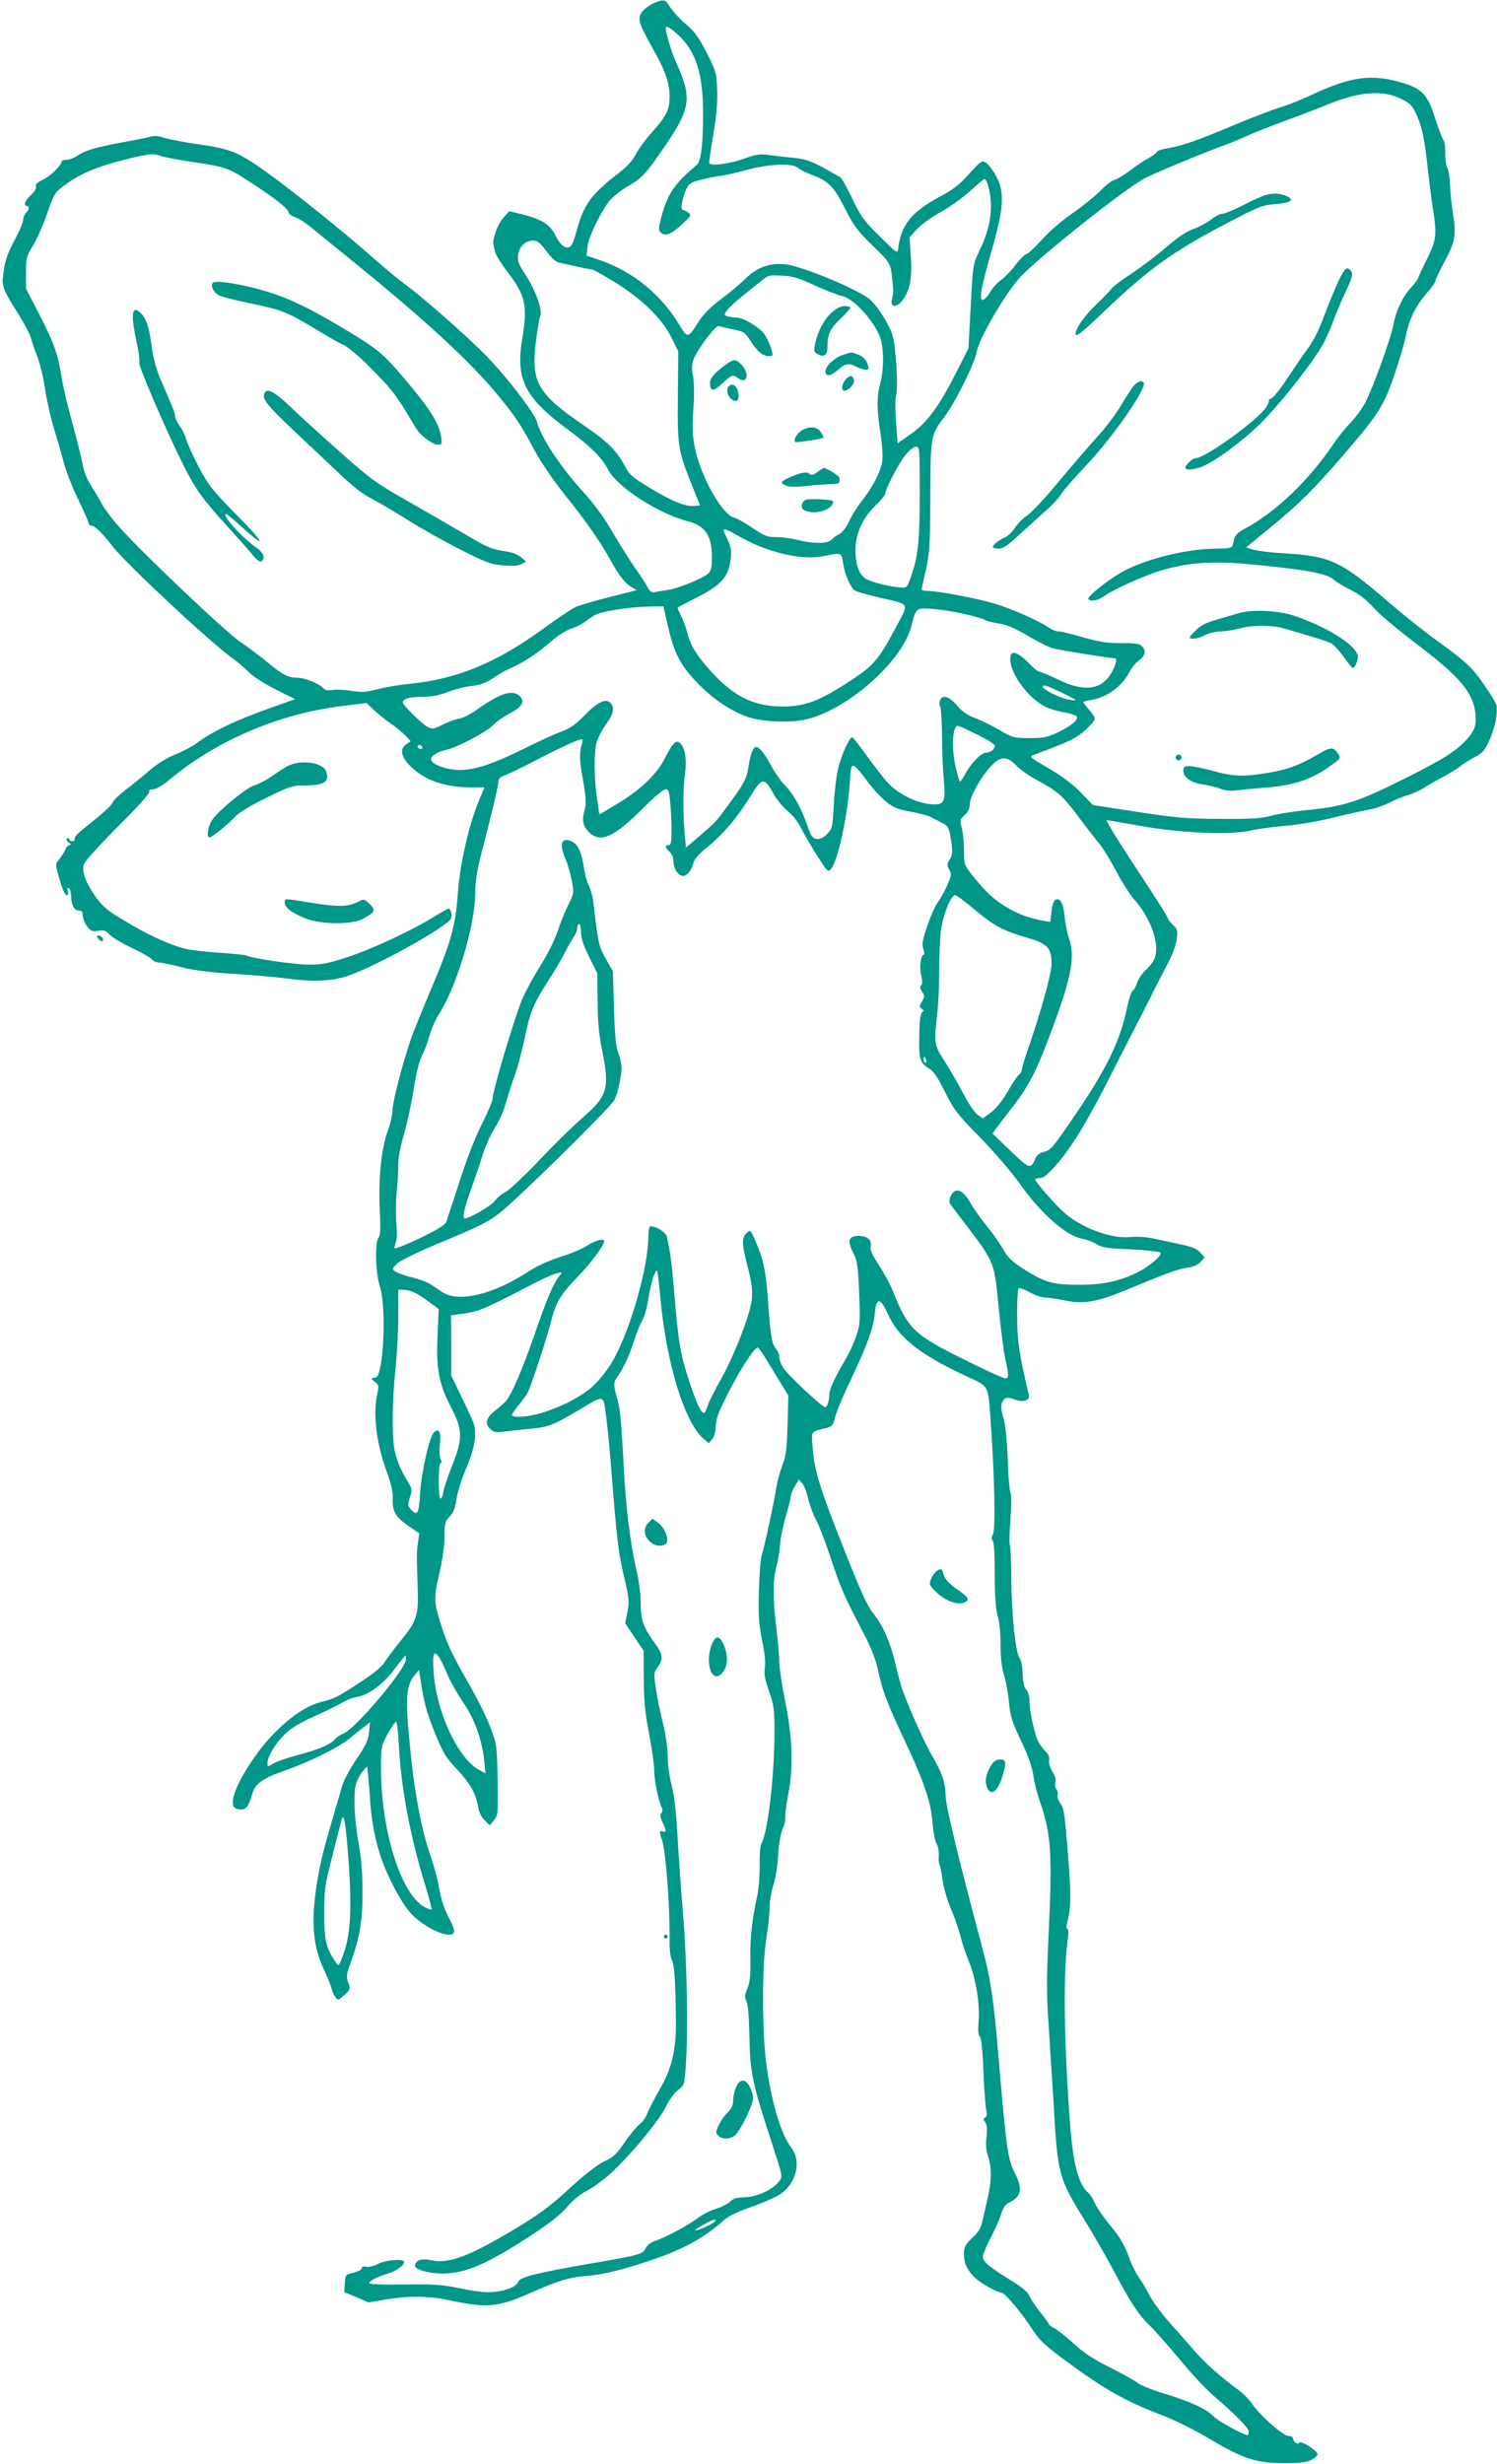 <?xml version="1.0" standalone="no"?>
<!DOCTYPE svg PUBLIC "-//W3C//DTD SVG 20010904//EN"
 "http://www.w3.org/TR/2001/REC-SVG-20010904/DTD/svg10.dtd">
<svg version="1.0" xmlns="http://www.w3.org/2000/svg"
 width="778pt" height="1280pt" viewBox="0 0 778 1280"
 preserveAspectRatio="xMidYMid meet">
<g transform="translate(0,1280) scale(0.1,-0.1)"
fill="#009688" stroke="none">
<path d="M3393 12781 c-23 -11 -49 -31 -59 -46 -22 -34 -13 -60 63 -195 61
-108 83 -173 83 -242 0 -67 -17 -102 -88 -181 -34 -37 -73 -90 -87 -117 -18
-35 -45 -65 -88 -98 -146 -112 -184 -165 -222 -307 -8 -33 -21 -66 -29 -73
-21 -21 -52 0 -80 56 -28 56 -71 83 -170 108 l-70 17 -32 -37 c-30 -35 -57
-112 -49 -140 2 -6 6 -23 9 -37 3 -14 33 -62 66 -105 91 -119 103 -172 74
-344 -35 -211 13 -306 237 -471 117 -87 177 -146 209 -208 44 -88 261 -229
409 -267 96 -24 131 -75 131 -189 0 -50 -4 -69 -18 -83 -25 -25 -159 -80 -213
-87 -24 -4 -54 -8 -66 -11 -17 -3 -26 3 -39 28 -9 18 -38 62 -64 98 -25 36
-76 117 -113 180 -44 77 -94 146 -152 210 -122 134 -222 284 -244 368 -13 47
-163 242 -272 352 -95 96 -313 288 -401 353 -43 32 -126 100 -185 153 -136
121 -416 346 -551 442 -143 102 -184 119 -348 142 -77 11 -158 27 -181 34 -31
11 -52 12 -75 5 -18 -5 -83 -18 -145 -29 -139 -26 -193 -42 -231 -69 -17 -11
-42 -21 -56 -21 -14 0 -26 -4 -26 -10 0 -19 -60 -77 -98 -94 -28 -13 -38 -23
-35 -35 2 -10 -8 -28 -26 -44 -30 -26 -41 -57 -21 -57 15 0 12 -19 -5 -36 -8
-9 -15 -26 -15 -38 0 -12 -20 -59 -44 -103 -41 -77 -52 -112 -61 -193 -6 -46
7 -76 78 -187 32 -51 63 -109 68 -130 6 -21 21 -65 34 -98 13 -33 31 -109 40
-170 9 -60 30 -150 45 -200 16 -49 38 -127 50 -172 11 -45 45 -133 75 -194 30
-62 55 -118 55 -125 0 -8 6 -14 14 -14 18 0 60 -41 111 -108 68 -89 523 -513
627 -584 21 -15 57 -45 78 -67 24 -24 80 -61 142 -92 l102 -51 -119 -42 c-190
-67 -315 -127 -399 -191 -18 -13 -64 -37 -104 -54 -46 -18 -95 -49 -135 -83
-34 -30 -90 -75 -124 -101 -34 -26 -64 -55 -68 -66 -3 -10 -33 -40 -66 -67
-33 -27 -77 -63 -98 -80 -20 -16 -36 -35 -33 -42 2 -7 -3 -12 -12 -12 -9 0
-16 5 -16 11 0 5 -5 7 -11 4 -6 -5 -4 -12 8 -21 11 -8 13 -13 5 -14 -7 0 -17
-10 -22 -22 -5 -13 -20 -35 -31 -50 -22 -27 -22 -27 -4 -90 20 -71 32 -98 44
-98 5 0 7 10 3 22 -3 14 -2 19 6 14 7 -4 12 -23 12 -42 0 -45 16 -74 40 -74
15 0 20 -7 20 -25 0 -14 10 -39 22 -56 20 -26 27 -29 58 -24 30 5 40 2 60 -20
14 -15 66 -46 115 -69 50 -23 96 -50 104 -59 7 -9 24 -17 37 -17 13 0 65 -11
116 -24 66 -17 148 -27 278 -35 102 -7 223 -17 270 -24 142 -19 243 -14 330
18 159 58 513 257 525 295 6 19 -3 50 -14 50 -4 0 -36 -18 -72 -40 -109 -69
-322 -169 -451 -211 -103 -34 -135 -40 -203 -40 -76 0 -305 34 -327 48 -6 3
-68 9 -137 14 -69 4 -148 13 -176 20 -82 20 -195 72 -313 143 -96 57 -118 76
-156 129 -50 72 -71 127 -61 165 4 16 74 94 176 196 102 101 168 175 165 183
-4 9 3 13 20 13 15 0 48 19 85 50 249 207 575 345 909 384 l115 14 40 -38 c22
-20 60 -51 85 -68 25 -16 58 -44 75 -61 l29 -31 -22 -16 c-36 -25 -29 -64 21
-114 73 -73 178 -110 317 -110 l68 0 -29 -69 c-51 -122 -99 -331 -109 -476
-13 -181 -34 -256 -153 -535 -38 -91 -78 -190 -89 -220 -42 -120 -98 -335 -98
-375 0 -24 -11 -72 -24 -108 -34 -88 -50 -250 -42 -411 5 -97 3 -132 -6 -144
-21 -24 -16 -186 7 -257 35 -109 18 -467 -23 -471 -26 -3 -26 -5 -4 -22 21
-16 22 -21 13 -62 -24 -103 -5 -257 49 -405 24 -66 33 -105 31 -143 -2 -65 16
-94 88 -143 l50 -34 -7 -50 c-7 -53 -7 -57 -1 -235 4 -143 -3 -168 -89 -274
-36 -44 -74 -96 -85 -113 -11 -20 -58 -58 -118 -97 -122 -81 -141 -90 -209
-107 -98 -23 -228 -126 -327 -259 -110 -148 -162 -277 -117 -294 45 -17 64 0
84 72 14 55 54 84 166 123 133 46 282 120 343 170 30 24 65 53 79 63 l25 20
-5 -52 c-4 -42 -16 -67 -66 -142 -38 -55 -68 -113 -77 -148 -9 -31 -31 -109
-50 -172 -49 -168 -62 -223 -80 -337 -29 -195 -18 -314 40 -438 18 -38 35 -81
38 -95 4 -14 12 -33 20 -44 13 -18 15 -18 47 11 31 28 32 31 20 64 -11 31 -10
43 13 104 47 133 62 220 61 370 0 89 -6 173 -17 230 -24 125 -32 270 -18 322
6 24 22 55 35 70 l24 28 6 -55 c3 -30 8 -93 11 -140 8 -101 26 -194 56 -281
36 -105 107 -238 155 -289 78 -83 224 -143 224 -91 0 10 -14 45 -31 77 -20 36
-37 90 -46 143 -8 46 -28 121 -44 166 -52 149 -88 344 -114 633 -18 193 -12
262 30 310 l23 27 5 -35 c20 -132 32 -179 76 -289 45 -109 57 -130 117 -193
69 -74 97 -124 109 -195 4 -25 17 -52 33 -68 l27 -27 22 26 c21 25 22 32 19
208 -3 177 -4 186 -35 269 -17 47 -63 142 -102 210 -103 181 -123 223 -158
332 -37 117 -38 136 -6 271 15 65 25 136 25 183 0 70 3 80 27 105 19 20 28 43
35 88 4 33 26 104 49 158 28 65 43 117 47 159 5 60 3 67 -59 195 l-64 133 0
156 -1 156 76 11 c75 12 107 26 355 155 50 26 104 50 120 53 29 7 29 6 14 -12
-31 -36 -67 -119 -133 -313 -62 -177 -116 -303 -148 -341 -7 -8 -32 -30 -55
-48 -48 -38 -55 -68 -23 -97 16 -15 29 -17 77 -11 32 4 94 11 138 15 86 8 115
20 246 98 129 78 124 78 137 -19 7 -46 19 -166 27 -268 31 -392 38 -449 67
-575 28 -119 29 -135 19 -189 l-12 -58 48 -72 48 -71 1 -145 c0 -114 6 -174
27 -284 15 -77 27 -163 27 -192 0 -52 23 -165 40 -195 5 -10 4 -21 -3 -28 -8
-8 -6 -20 6 -46 21 -44 21 -56 2 -49 -18 7 -19 -2 -5 -42 20 -59 41 -331 40
-516 -1 -54 4 -96 12 -110 13 -25 19 -116 21 -318 1 -153 -22 -247 -88 -360
-24 -41 -51 -94 -60 -117 -9 -23 -27 -49 -40 -57 -13 -9 -47 -50 -77 -92 -44
-65 -61 -81 -105 -100 -34 -16 -97 -64 -182 -141 -103 -95 -159 -136 -282
-210 -242 -145 -348 -185 -439 -164 -46 10 -73 3 -83 -23 -9 -23 63 -46 142
-46 121 0 232 48 469 203 86 56 144 102 178 141 31 37 70 68 106 87 31 16 87
57 124 91 106 98 251 275 284 343 17 36 44 73 64 88 33 25 33 28 40 124 13
175 7 525 -14 791 -12 141 -25 331 -30 422 -6 106 -16 194 -29 245 -12 44 -21
112 -21 151 0 42 -10 113 -25 174 -14 56 -31 138 -37 182 -11 74 -10 80 10
108 30 40 28 65 -12 120 -64 89 -76 122 -76 209 0 46 -9 118 -21 168 -35 151
-59 349 -70 592 -7 144 -17 254 -26 285 -26 91 -26 103 -5 133 33 47 69 125
87 188 10 33 28 78 40 100 14 23 28 74 35 120 12 77 35 153 45 143 2 -2 9 -56
15 -119 31 -354 126 -670 229 -755 l25 -21 18 22 c11 15 18 40 18 68 0 35 14
72 65 172 60 119 136 235 153 235 4 0 24 -28 45 -63 21 -34 55 -90 76 -124
l38 -62 -4 -153 c-4 -129 -8 -163 -28 -213 -12 -33 -26 -82 -30 -110 -9 -65
-62 -310 -76 -353 -6 -19 -13 -104 -15 -189 -3 -128 0 -171 16 -251 14 -63 19
-113 15 -143 -5 -36 0 -63 22 -125 25 -71 28 -92 28 -209 0 -228 -34 -521 -67
-580 -7 -12 -11 -58 -10 -110 1 -49 -4 -121 -12 -160 -29 -135 -38 -221 -36
-330 1 -84 -2 -121 -15 -153 -15 -36 -16 -48 -5 -70 8 -17 13 -84 15 -187 3
-181 16 -242 119 -555 53 -163 54 -165 36 -190 -31 -43 -114 -82 -178 -84 -43
-1 -61 -6 -78 -23 -12 -12 -45 -28 -73 -37 -29 -8 -69 -29 -90 -45 -46 -36
-172 -104 -224 -121 -23 -7 -43 -22 -52 -39 -16 -32 -25 -34 -295 -81 -266
-46 -358 -69 -366 -92 -8 -25 -57 -46 -126 -54 -38 -4 -87 1 -168 17 -100 21
-139 24 -297 22 -113 -2 -183 1 -183 7 0 12 42 34 97 50 43 13 83 42 83 60 0
18 -94 11 -135 -10 -23 -12 -50 -18 -62 -15 -15 3 -23 1 -23 -8 0 -7 -19 -17
-42 -23 -42 -9 -43 -10 -46 -55 l-3 -46 63 -26 63 -27 90 15 c121 20 222 19
330 -4 198 -42 253 -37 426 40 143 63 197 79 284 86 86 6 191 32 351 86 155
53 269 116 359 198 29 26 70 47 148 74 60 21 128 51 152 67 83 55 111 170 59
239 -55 73 -101 223 -130 426 -24 168 -25 522 -1 664 9 59 17 132 17 163 0 31
9 82 19 113 11 32 22 103 25 157 4 60 13 113 23 135 10 19 16 48 14 63 -1 15
6 67 15 115 28 138 23 295 -15 483 -17 85 -31 177 -31 205 0 27 -7 106 -15
175 -19 159 -19 251 0 320 8 30 16 82 19 115 2 33 15 100 30 149 14 48 26 96
26 105 0 9 10 32 21 51 l21 34 19 -22 c10 -13 23 -48 30 -80 7 -31 25 -79 40
-107 15 -27 50 -118 77 -200 51 -155 66 -189 168 -385 43 -82 65 -139 78 -200
24 -109 46 -167 144 -375 96 -203 132 -312 139 -420 4 -44 12 -90 20 -101 8
-12 13 -39 12 -61 -2 -21 0 -44 4 -50 4 -7 11 -43 16 -81 5 -38 23 -100 40
-140 17 -39 40 -104 51 -144 10 -40 30 -101 45 -136 36 -87 58 -220 51 -308
-4 -48 -2 -74 6 -82 8 -8 15 -75 19 -184 4 -95 11 -186 15 -202 4 -19 2 -31
-6 -36 -11 -7 -11 -11 0 -24 9 -12 11 -33 7 -76 -5 -40 -2 -72 8 -101 19 -52
19 -125 0 -209 -9 -36 -20 -89 -27 -119 -9 -44 -20 -63 -55 -96 -37 -36 -43
-47 -43 -84 0 -49 17 -85 57 -123 30 -29 118 -78 139 -78 16 0 105 -106 159
-190 34 -53 64 -82 151 -147 218 -162 330 -226 523 -299 65 -25 170 -77 242
-120 182 -108 244 -128 389 -129 92 0 122 4 148 18 18 10 32 24 29 30 -6 21
-90 72 -95 58 -5 -14 -32 4 -32 23 0 6 -11 12 -25 12 -29 2 -147 107 -188 167
-15 23 -50 58 -77 77 -83 59 -172 139 -225 201 -27 32 -85 97 -127 144 -42 48
-90 113 -106 145 -16 32 -41 73 -54 91 -14 19 -39 69 -54 112 -22 59 -45 98
-93 155 -35 42 -71 95 -81 117 -9 22 -25 47 -34 54 -51 42 -80 154 -95 361
-32 428 -36 778 -12 954 5 34 4 56 -2 56 -5 0 -6 12 -2 27 22 88 23 142 5 363
-16 203 -20 236 -39 261 -11 15 -18 35 -15 44 4 8 1 22 -6 30 -6 8 -9 23 -5
35 4 13 -1 33 -15 56 -13 21 -20 45 -18 59 3 16 -2 31 -14 42 -10 9 -27 31
-38 48 -21 33 -50 165 -50 224 0 19 -7 43 -16 53 -11 12 -18 39 -19 83 -1 36
-8 72 -15 80 -22 26 -43 229 -44 410 -1 94 -4 175 -8 180 -3 6 -2 64 3 130 6
76 6 128 0 145 -5 14 -12 93 -14 176 -4 98 -11 170 -22 208 -13 45 -15 64 -6
82 12 26 26 29 67 13 42 -15 77 -4 71 24 -51 217 -60 279 -61 409 0 75 3 140
7 145 5 4 31 -4 58 -20 27 -15 62 -27 78 -27 16 0 63 -7 103 -15 96 -21 168
-9 314 51 211 88 279 113 325 119 30 4 54 14 68 29 l22 24 -23 25 c-17 19 -42
30 -93 41 -38 8 -101 22 -140 30 -45 10 -92 14 -131 10 -97 -10 -246 44 -339
123 -43 36 -155 163 -155 176 0 4 11 7 24 7 17 0 40 18 76 58 86 95 171 235
298 487 67 132 135 265 151 295 16 30 44 87 63 125 19 39 53 104 75 146 24 44
44 97 48 128 6 48 5 54 -19 76 -14 13 -26 29 -26 34 0 6 -65 109 -144 228
-127 194 -182 283 -174 283 2 0 80 -14 173 -30 210 -38 477 -49 578 -24 34 8
114 19 177 24 66 5 175 24 255 44 77 19 160 37 185 41 25 4 70 20 100 35 30
15 75 34 100 41 25 7 63 25 85 39 22 14 65 39 95 54 30 16 71 41 90 56 19 15
55 37 78 49 37 19 48 32 74 89 17 38 33 92 35 124 6 56 5 58 -52 143 -68 103
-100 133 -253 244 -64 46 -175 134 -247 196 -259 223 -308 246 -555 261 -63 3
-132 12 -154 18 l-40 12 129 106 c144 118 222 195 375 372 181 210 210 255
263 407 25 74 54 168 62 209 19 94 52 160 110 227 25 28 45 57 45 63 0 7 22
54 49 104 55 102 61 136 40 261 -6 39 -12 99 -13 135 -1 36 -7 75 -14 88 -7
12 -12 47 -11 77 1 30 -3 60 -10 68 -6 8 -25 58 -42 111 -37 121 -67 154 -165
184 -163 50 -271 36 -480 -62 -49 -24 -124 -53 -165 -65 -40 -13 -144 -52
-229 -88 -197 -83 -274 -110 -346 -122 -32 -5 -60 -14 -62 -20 -2 -6 -20 -20
-40 -31 -21 -10 -64 -39 -97 -64 -32 -25 -70 -48 -84 -51 -14 -4 -48 -30 -75
-59 -28 -28 -93 -80 -144 -115 -55 -38 -119 -94 -158 -137 -37 -41 -73 -74
-80 -74 -7 0 -32 -25 -56 -56 -23 -31 -57 -66 -76 -79 -19 -13 -44 -41 -56
-62 -12 -21 -29 -39 -37 -41 -23 -4 -11 64 48 268 60 210 65 295 19 377 -16
29 -39 59 -51 67 -22 14 -25 12 -88 -57 -50 -56 -84 -83 -155 -120 -146 -79
-201 -148 -214 -269 -3 -27 -7 -24 -96 64 -82 81 -99 104 -141 193 -26 55 -54
105 -62 112 -8 6 -50 30 -94 54 -66 35 -94 44 -160 50 -44 4 -101 11 -128 15
-38 5 -62 1 -125 -22 -67 -24 -163 -37 -176 -23 -2 2 7 69 21 149 17 103 23
171 20 235 -3 85 -6 96 -54 190 -41 80 -62 110 -108 149 -31 26 -67 66 -81 87
-28 44 -33 46 -91 20z m130 -161 c92 -84 129 -198 131 -395 1 -163 -10 -262
-32 -281 -119 -100 -153 -151 -187 -279 -13 -51 -13 -61 -1 -73 22 -22 58 -8
112 44 47 44 48 46 30 60 -11 8 -24 14 -29 14 -12 0 0 66 20 108 12 26 25 35
67 46 28 8 74 17 101 21 28 3 93 18 145 32 116 32 238 37 267 11 10 -9 44 -26
76 -38 84 -31 112 -61 169 -174 44 -87 63 -114 143 -192 101 -99 94 -84 107
-229 1 -11 -2 -32 -6 -47 -12 -43 20 -50 51 -12 41 50 54 116 47 230 l-7 101
38 42 c21 23 76 63 123 89 47 26 116 75 154 110 37 34 71 62 74 62 15 0 34
-77 34 -138 0 -78 -18 -149 -63 -241 -30 -63 -31 -71 -42 -283 l-12 -218 -68
-134 c-85 -168 -151 -257 -236 -314 l-64 -45 -8 109 c-5 61 -5 122 0 139 12
40 -1 259 -19 315 -16 52 -73 143 -114 182 -55 51 -357 177 -444 185 -81 8
-147 -16 -207 -76 -26 -26 -83 -73 -127 -106 -53 -40 -90 -77 -114 -114 -55
-89 -59 -90 -100 -21 -95 160 -245 282 -421 341 l-63 21 5 45 c5 49 61 167
109 233 17 23 59 57 96 79 81 48 97 65 197 211 136 198 143 254 57 440 -23 52
-52 148 -52 175 0 14 26 0 63 -35z m3760 -334 c49 -25 58 -35 80 -85 28 -62
41 -125 57 -276 6 -55 17 -143 25 -195 24 -152 21 -175 -30 -278 -25 -50 -45
-94 -45 -97 0 -4 -16 -26 -36 -48 -45 -49 -80 -124 -93 -197 -11 -64 -105
-323 -146 -402 -15 -29 -49 -75 -75 -103 -27 -27 -66 -76 -87 -107 -128 -191
-301 -357 -461 -443 -37 -20 -54 -36 -58 -54 -3 -14 -7 -32 -10 -38 -2 -9 -28
-13 -82 -13 -153 0 -371 -54 -492 -122 -74 -42 -181 -128 -174 -139 10 -17 51
-9 90 19 39 28 171 88 253 117 143 49 280 63 472 46 293 -26 428 -50 459 -81
11 -11 51 -35 89 -54 48 -25 84 -52 118 -91 26 -31 126 -115 221 -187 229
-173 297 -254 310 -364 6 -60 -3 -88 -45 -135 -54 -60 -127 -106 -318 -201
-252 -126 -319 -148 -530 -168 -60 -6 -137 -19 -170 -28 -48 -13 -100 -17
-260 -16 -176 1 -228 5 -432 36 l-233 36 -62 64 c-41 43 -99 86 -167 126 -103
61 -104 61 -75 72 174 64 217 84 264 127 27 24 50 51 50 59 0 7 -13 29 -30 47
-16 19 -30 37 -30 40 0 2 18 7 41 11 82 13 161 71 199 146 11 21 33 48 50 60
33 24 38 50 14 74 -12 12 -36 16 -107 15 -74 0 -112 6 -197 30 -58 17 -116 31
-128 31 -13 0 -37 9 -53 21 -47 33 -188 95 -279 123 -93 28 -294 66 -347 66
-18 0 -33 3 -33 8 0 4 10 50 22 102 19 85 22 126 23 380 1 319 1 318 75 417
54 71 158 281 166 335 9 61 134 280 217 378 72 86 513 439 647 519 41 24 318
139 435 181 28 10 77 31 110 46 33 15 119 49 190 75 72 26 168 63 215 82 172
72 295 82 393 33z m-6447 -296 c15 -6 85 -19 155 -30 195 -29 191 -27 356
-137 95 -63 153 -111 153 -127 0 -7 15 -18 34 -24 19 -7 56 -31 83 -53 26 -22
111 -91 188 -153 395 -320 628 -533 776 -711 95 -114 122 -155 193 -287 35
-66 96 -156 161 -238 112 -139 181 -238 235 -335 45 -82 77 -124 111 -144 l28
-17 -143 -36 c-78 -20 -157 -43 -176 -52 -19 -9 -93 -58 -165 -111 -242 -176
-445 -261 -686 -286 -57 -5 -137 -19 -176 -29 -61 -16 -83 -17 -135 -9 -35 6
-79 8 -99 5 -25 -4 -40 -1 -49 9 -19 23 -92 53 -131 54 -54 1 -77 13 -158 80
-41 34 -104 81 -140 105 -73 47 -534 485 -638 606 -36 41 -74 92 -84 113 -11
21 -36 63 -55 93 -22 34 -39 76 -44 109 -5 29 -29 127 -54 217 -25 90 -50 197
-56 238 -19 121 -39 177 -114 323 l-71 138 0 82 c0 77 2 86 37 142 20 33 53
108 73 166 34 98 40 109 83 141 90 69 185 107 362 149 91 21 111 22 146 9z
m2004 -495 c27 -37 49 -56 68 -60 15 -3 56 -12 92 -20 36 -8 70 -15 77 -15 7
0 63 -32 125 -70 138 -86 241 -188 290 -288 l33 -67 -2 -229 c-3 -261 1 -287
72 -464 l43 -107 -29 -3 c-45 -5 -114 22 -229 92 -96 58 -108 68 -136 121 -42
77 -87 121 -208 204 -243 166 -277 225 -251 436 7 61 18 121 23 134 12 33 -25
134 -79 217 -36 55 -41 69 -36 102 7 44 38 72 78 72 23 0 36 -11 69 -55z
m1395 -178 c55 -25 119 -50 142 -55 67 -15 183 -149 203 -234 14 -62 12 -155
-5 -218 -19 -71 -19 -135 1 -260 9 -60 13 -120 9 -146 -8 -55 -49 -134 -105
-205 -24 -30 -54 -78 -67 -107 -15 -32 -35 -58 -52 -67 -15 -7 -33 -21 -40
-29 -17 -21 -98 -21 -174 -1 -32 8 -82 15 -112 15 -48 0 -62 5 -122 46 -37 26
-82 51 -100 56 -57 15 -162 196 -196 338 -19 77 -21 123 -12 250 4 53 2 117
-3 145 -8 37 -7 59 2 87 18 50 115 180 131 174 7 -2 40 -10 74 -17 57 -11 62
-14 92 -61 36 -55 63 -78 96 -78 21 0 22 1 9 45 -8 24 -24 57 -37 74 -29 35
-107 81 -140 81 -13 0 -34 3 -46 6 -20 6 -21 8 -7 29 8 12 42 44 75 71 33 27
79 64 102 82 40 33 44 34 112 30 57 -3 88 -13 170 -51z m545 -1069 c0 -255 -8
-336 -43 -436 -23 -66 -24 -67 -58 -64 -47 4 -128 22 -167 39 -43 18 -65 68
-66 153 -1 86 37 170 105 235 27 26 49 52 49 59 0 23 72 162 106 203 20 24 44
43 55 43 18 0 19 -9 19 -232z m-950 -228 c149 -88 335 -133 450 -109 96 20 93
20 102 -39 8 -54 36 -120 60 -139 7 -6 63 -22 123 -36 171 -40 162 -22 86
-165 -83 -156 -112 -190 -225 -264 -167 -110 -240 -138 -361 -138 -139 0 -242
48 -350 161 -85 90 -124 149 -141 214 -7 31 -23 74 -35 96 -11 23 -19 42 -17
44 2 1 44 23 95 49 111 55 156 97 172 159 16 65 14 102 -9 147 -11 22 -20 42
-20 45 0 11 21 4 70 -25z m-360 -467 c33 -145 65 -208 153 -299 78 -82 174
-147 262 -178 68 -24 207 -32 289 -16 215 40 513 298 562 486 25 99 24 98 118
90 80 -6 234 -39 269 -58 10 -5 43 -13 74 -18 40 -7 83 -26 147 -64 50 -30
109 -59 131 -65 31 -8 300 -51 321 -51 11 0 2 -36 -18 -72 -52 -92 -141 -105
-277 -39 -47 23 -91 41 -98 41 -7 0 -29 17 -50 39 -66 68 -103 78 -103 29 0
-78 92 -203 182 -249 22 -11 65 -24 96 -29 30 -5 60 -14 66 -20 15 -15 -20
-47 -93 -83 -59 -28 -76 -31 -151 -31 -82 0 -88 2 -155 41 -38 23 -96 51 -128
63 -42 16 -67 34 -94 66 -41 48 -77 58 -88 24 -3 -11 -3 -25 2 -32 4 -7 8 -76
9 -153 0 -77 4 -179 9 -226 11 -119 2 -134 -73 -126 -77 8 -171 57 -222 115
-23 26 -71 89 -108 140 -36 50 -69 92 -73 92 -15 0 -58 -96 -74 -166 -9 -38
-19 -123 -22 -189 -6 -114 -8 -121 -35 -148 -19 -19 -36 -27 -53 -25 -22 3
-30 13 -49 69 -31 90 -74 167 -117 210 -20 20 -51 64 -69 97 -33 63 -64 102
-80 102 -16 0 -31 -40 -40 -102 -9 -63 -23 -89 -112 -209 -59 -81 -61 -82
-144 -153 l-69 -59 -6 64 c-10 99 -10 247 1 319 10 71 1 134 -24 158 -21 22
-40 4 -81 -78 -42 -83 -129 -166 -251 -238 l-89 -53 -12 83 c-16 107 -17 234
-3 290 7 23 27 64 46 90 41 58 49 87 31 112 -23 32 -68 13 -138 -59 -48 -49
-76 -69 -123 -86 -34 -12 -118 -51 -188 -86 -166 -82 -259 -113 -339 -113 -68
0 -149 30 -149 56 0 18 36 40 80 49 55 12 206 91 244 129 18 19 57 46 85 60
62 32 80 60 55 87 -37 41 -105 20 -236 -75 -26 -18 -64 -37 -85 -40 -21 -4
-59 -18 -86 -32 -43 -22 -50 -23 -75 -10 -15 8 -52 40 -82 71 -53 54 -54 57
-36 71 13 9 44 14 88 14 48 0 87 7 135 25 37 14 94 29 126 32 45 5 72 15 109
40 27 19 69 43 94 53 62 27 140 78 208 138 34 30 78 58 107 67 27 9 62 28 78
41 15 13 41 29 57 35 44 17 180 37 265 38 l77 1 22 -97z m2044 -349 c42 -20
76 -38 76 -41 0 -2 -17 -1 -37 3 -42 7 -133 52 -133 66 0 14 15 9 94 -28z
m-437 -219 c51 -25 93 -51 93 -58 0 -20 -22 -37 -46 -37 -25 0 -79 -56 -109
-113 -11 -20 -22 -37 -26 -37 -3 0 -14 37 -24 82 -21 98 -14 208 13 208 3 0
48 -20 99 -45z m-2051 -42 c-16 -55 -16 -81 3 -190 16 -89 18 -128 11 -154
-17 -58 -12 -88 19 -120 63 -62 130 -31 299 138 45 46 91 83 101 83 15 0 19
-11 24 -67 4 -38 7 -103 7 -145 0 -63 -3 -78 -15 -78 -21 0 -19 -13 5 -35 12
-11 20 -31 20 -49 0 -39 25 -76 50 -76 22 0 45 31 55 71 4 16 32 48 72 79 82
67 159 158 224 265 60 98 70 99 120 10 16 -29 50 -70 74 -89 25 -21 55 -59 69
-89 14 -28 51 -92 82 -141 57 -88 57 -89 74 -68 35 43 84 269 96 442 6 92 8
98 25 89 10 -5 39 -38 64 -74 25 -35 68 -82 95 -105 41 -34 60 -43 131 -56 46
-9 93 -21 104 -27 11 -6 36 -19 56 -29 39 -18 43 -28 55 -115 5 -41 3 -58 -10
-78 -15 -22 -15 -28 -3 -52 13 -24 12 -32 -10 -82 -14 -31 -36 -70 -49 -88
-13 -18 -38 -73 -55 -123 -25 -75 -29 -96 -20 -120 5 -17 6 -30 1 -30 -15 0
-23 -68 -12 -109 6 -27 6 -43 -1 -50 -7 -7 -5 -17 6 -34 14 -21 13 -26 -2 -50
-14 -24 -14 -29 -1 -37 11 -7 12 -12 4 -17 -12 -8 -16 -51 -17 -158 -1 -85 8
-110 48 -133 27 -16 46 -44 86 -124 47 -94 63 -115 184 -238 72 -74 163 -180
202 -235 112 -159 244 -275 328 -290 22 -4 55 -16 74 -28 29 -18 57 -22 178
-27 79 -4 149 -12 154 -17 12 -12 -54 -69 -116 -101 -94 -47 -184 -67 -310
-66 -137 0 -176 12 -295 88 -51 33 -74 56 -97 97 -17 30 -56 86 -88 124 -31
39 -67 90 -81 115 -40 73 -84 87 -105 32 -7 -17 -6 -30 3 -42 7 -9 47 -62 89
-117 136 -180 137 -180 159 -415 11 -112 27 -233 35 -270 19 -85 19 -98 -2
-98 -9 0 -103 43 -209 96 -264 130 -296 161 -374 358 -13 32 -45 92 -72 134
-38 57 -48 81 -43 99 7 31 -17 52 -61 53 -53 0 -62 -23 -32 -83 24 -47 27 -68
33 -212 6 -149 5 -165 -15 -225 -12 -36 -37 -90 -55 -120 -52 -87 -85 -157
-85 -182 0 -34 -11 -68 -21 -68 -16 0 -197 169 -218 204 -12 18 -21 43 -21 56
0 12 -8 33 -19 46 -21 26 -26 63 -41 265 -10 140 -24 203 -66 297 -24 54 -25
55 -44 37 -26 -24 -25 -60 5 -173 28 -106 31 -155 11 -227 -28 -103 -97 -268
-151 -363 -30 -53 -61 -114 -67 -134 -6 -21 -15 -38 -19 -38 -16 0 -38 46 -77
165 -46 139 -55 192 -77 449 -14 168 -20 215 -40 304 -5 21 -55 52 -85 52 -5
0 -10 -21 -10 -46 0 -172 -101 -519 -196 -671 -25 -40 -68 -92 -96 -117 -93
-81 -274 -155 -380 -156 -21 0 -38 4 -38 9 0 5 16 28 36 52 19 23 41 54 48 68
17 33 100 286 121 370 24 96 49 138 135 226 70 72 140 166 140 187 0 17 -42 7
-87 -22 -26 -17 -91 -44 -143 -60 -59 -19 -121 -47 -165 -76 -184 -120 -363
-162 -446 -106 -14 9 -41 27 -59 39 -18 12 -63 29 -101 38 -37 9 -76 23 -86
31 -17 13 -16 15 12 41 18 17 118 65 245 117 176 73 228 99 287 145 91 71 576
548 596 587 18 35 37 123 37 168 0 19 -7 53 -17 77 -12 33 -18 93 -22 234 l-6
190 -37 65 c-36 65 -39 77 -64 290 -3 30 -14 71 -24 90 -10 19 -21 60 -25 90
-11 81 -32 126 -65 140 -54 22 -65 -14 -30 -95 11 -25 25 -75 32 -111 11 -63
11 -66 -20 -127 -17 -35 -42 -97 -55 -138 -14 -41 -52 -118 -86 -171 -33 -53
-77 -132 -96 -176 -37 -85 -155 -479 -155 -519 0 -13 -25 -72 -55 -131 -35
-68 -77 -177 -116 -297 -33 -104 -65 -200 -70 -213 -6 -15 -47 -41 -139 -85
-73 -35 -130 -57 -130 -50 0 6 4 22 9 35 4 13 5 54 1 92 -4 39 -4 113 2 165 5
53 9 119 8 146 0 29 12 95 30 155 17 58 39 162 50 232 13 84 28 144 44 176 13
26 31 74 39 105 9 32 29 79 46 105 96 150 191 467 191 637 0 53 9 114 30 194
63 245 90 360 90 381 0 15 9 24 33 32 17 6 93 43 167 81 125 65 213 105 233
107 5 0 6 -8 3 -17z m-831 -23 c3 -5 -1 -10 -9 -10 -9 0 -16 5 -16 10 0 6 4
10 9 10 6 0 13 -4 16 -10z m3086 -96 c18 -19 63 -52 99 -71 121 -66 140 -83
225 -196 46 -62 98 -128 114 -147 16 -20 53 -81 82 -135 28 -55 71 -122 95
-149 88 -100 133 -235 104 -306 -7 -17 -27 -43 -45 -59 -18 -15 -38 -45 -45
-65 -6 -20 -17 -39 -24 -43 -7 -5 -20 -46 -30 -93 -36 -173 -105 -313 -284
-575 -98 -143 -112 -160 -144 -168 -26 -6 -40 -17 -48 -37 -23 -55 -30 -53
-129 42 l-93 90 28 38 c16 21 55 72 86 112 80 106 116 177 197 395 101 270
120 377 85 474 -8 24 -18 72 -21 107 -7 69 -22 98 -46 89 -10 -4 -18 -25 -22
-61 l-7 -55 -32 5 c-72 13 -135 35 -191 69 -71 43 -109 78 -176 161 -48 61
-49 63 -49 133 0 40 -5 93 -11 117 -11 44 -11 47 15 70 18 17 26 35 26 57 0
38 57 140 111 198 48 52 82 53 130 3z m-218 -747 c102 -86 150 -112 271 -147
111 -32 131 -53 131 -138 -1 -54 -56 -251 -131 -467 -13 -38 -24 -76 -24 -84
0 -8 -7 -19 -15 -25 -9 -6 -35 -45 -58 -86 -26 -46 -58 -86 -85 -107 l-44 -33
-28 20 c-16 11 -48 60 -75 112 -27 51 -70 125 -96 166 -55 84 -56 94 -38 247
6 50 10 150 10 222 0 73 4 168 9 210 11 81 52 183 74 183 7 0 51 -33 99 -73z
m-2043 -120 c0 -31 12 -68 42 -128 l42 -84 2 -145 c0 -105 7 -174 22 -250 42
-203 31 -242 -100 -356 -50 -43 -152 -143 -226 -222 -75 -79 -153 -152 -173
-163 -21 -10 -47 -32 -58 -48 -17 -24 -132 -91 -156 -91 -14 0 -1 61 35 157
21 59 49 141 61 182 13 40 40 100 61 133 22 33 48 93 59 135 12 42 32 106 46
142 13 36 35 119 49 184 28 139 45 181 123 302 32 49 71 115 86 145 15 30 36
67 46 82 11 14 19 36 19 47 0 12 5 21 10 21 6 0 10 -19 10 -43z m1794 -662 c3
-8 1 -15 -4 -15 -6 0 -10 7 -10 15 0 8 2 15 4 15 2 0 6 -7 10 -15z m-2667
-1206 c15 -6 52 -28 80 -50 l53 -39 -6 -138 c-8 -173 7 -252 71 -374 60 -116
61 -161 5 -301 -22 -55 -43 -117 -46 -138 -4 -21 -10 -36 -15 -33 -13 8 -11
184 1 184 7 0 7 6 0 19 -6 11 -7 44 -4 79 7 64 -5 87 -32 60 -23 -23 -66 -215
-71 -320 -6 -103 -14 -116 -48 -78 -16 18 -17 24 -5 61 13 39 12 44 -8 78 -38
61 -62 117 -72 172 -14 74 -12 251 5 414 8 77 15 202 15 278 l0 137 24 0 c14
0 37 -5 53 -11z m2467 -114 c53 -120 161 -207 391 -316 143 -67 129 -41 145
-264 19 -271 24 -539 11 -564 -9 -17 -10 -26 -2 -34 7 -7 11 -70 11 -177 0
-117 5 -179 15 -214 9 -29 15 -90 15 -150 0 -70 6 -120 19 -161 10 -33 21 -96
25 -140 6 -69 15 -96 62 -197 39 -81 58 -137 64 -180 5 -35 20 -97 35 -138 59
-167 65 -273 43 -725 -9 -194 -9 -288 1 -420 6 -93 18 -287 27 -429 20 -359
27 -384 159 -596 43 -69 110 -186 150 -260 92 -174 132 -235 190 -290 26 -25
95 -104 155 -175 59 -72 138 -157 176 -189 115 -99 184 -169 184 -188 0 -10
-3 -18 -6 -18 -20 0 -153 73 -174 95 -36 39 -122 80 -257 120 -65 20 -127 45
-138 55 -11 10 -74 45 -141 79 -90 45 -139 76 -192 125 -39 36 -85 72 -101 81
-17 8 -31 19 -31 23 0 4 -19 30 -41 57 -23 28 -48 65 -56 83 -10 24 -35 46
-89 80 -131 81 -159 105 -156 133 2 13 22 59 44 101 22 43 46 97 52 120 10 32
21 47 45 59 58 28 66 70 27 147 -40 81 -45 115 -91 657 -21 249 -40 372 -81
521 -113 421 -187 725 -189 779 -2 77 -17 122 -73 218 -46 81 -133 278 -158
357 -7 25 -23 82 -33 128 -26 105 -64 192 -113 251 -29 35 -64 112 -148 324
-128 322 -158 418 -166 533 -8 92 -12 85 62 104 39 9 43 13 54 58 6 26 44 117
85 202 86 182 115 264 122 343 8 79 29 76 67 -8z m-2329 -1788 c8 -13 26 -51
40 -84 13 -33 50 -98 80 -143 62 -90 100 -196 112 -309 l6 -63 -30 16 c-112
58 -226 302 -240 514 -6 97 2 115 32 69z m-175 -6 c0 -50 -259 -358 -323 -385
-18 -7 -38 -21 -46 -30 -23 -28 -78 -52 -186 -81 -55 -14 -115 -35 -132 -45
-33 -19 -33 -19 -33 1 0 33 39 99 88 148 34 34 77 60 157 96 61 27 126 59 145
71 19 12 51 25 71 28 65 11 140 66 198 144 30 39 56 72 58 72 1 0 3 -8 3 -19z
m-37 -448 c11 -218 59 -474 136 -723 21 -69 36 -127 34 -130 -2 -2 -18 4 -36
13 -124 68 -227 397 -227 724 0 110 1 114 36 178 20 36 39 63 43 60 5 -2 11
-57 14 -122z m-266 -541 c25 -312 17 -452 -32 -569 -15 -37 -16 -37 -31 -15
-49 71 -59 112 -59 252 0 126 3 146 44 305 23 94 45 176 47 184 10 33 19 -10
31 -157z m1909 -1931 c-8 -12 -97 -53 -103 -47 -5 5 85 55 100 56 5 0 6 -4 3
-9z"/>
<path d="M6575 11786 c-22 -7 -76 -32 -120 -55 -44 -22 -89 -41 -101 -41 -12
0 -38 -13 -59 -30 -21 -16 -63 -39 -94 -50 -38 -14 -82 -44 -136 -91 -44 -39
-125 -100 -180 -137 -55 -36 -104 -73 -109 -82 -5 -8 -42 -47 -82 -85 -60 -58
-104 -121 -104 -150 0 -19 36 10 148 117 231 221 359 313 647 463 159 83 175
89 244 95 75 5 99 20 64 38 -34 18 -78 21 -118 8z"/>
<path d="M6953 11333 c-20 -43 -52 -123 -73 -178 -21 -60 -53 -123 -78 -158
-23 -31 -72 -102 -108 -157 -36 -56 -75 -105 -87 -110 -12 -5 -18 -9 -14 -9 5
-1 0 -15 -10 -32 -38 -66 -318 -269 -370 -269 -15 0 -53 -36 -53 -50 0 -13 37
-12 80 3 67 24 215 133 311 227 107 106 286 335 330 422 16 32 39 84 50 115
11 32 39 98 62 146 31 67 39 92 31 105 -21 33 -35 23 -71 -55z"/>
<path d="M5894 10798 c-11 -13 -42 -59 -68 -104 -26 -44 -82 -119 -125 -165
-42 -46 -131 -150 -199 -231 -67 -82 -140 -159 -161 -174 -22 -14 -51 -43 -66
-65 -14 -22 -38 -45 -53 -51 -32 -14 -62 -38 -62 -50 0 -4 14 -8 30 -8 24 0
47 16 108 73 43 39 104 95 135 122 32 28 68 66 80 85 11 19 68 85 126 146 142
149 322 407 305 436 -9 14 -30 8 -50 -14z"/>
<path d="M6435 9614 c-27 -8 -81 -24 -119 -35 -51 -15 -79 -30 -105 -57 -34
-34 -35 -37 -14 -40 12 -2 40 6 62 17 22 12 60 21 83 21 24 0 68 7 98 15 70
19 171 19 235 0 146 -42 222 -66 244 -77 13 -7 42 -39 64 -70 23 -32 44 -58
47 -58 13 0 32 48 26 67 -19 58 -155 143 -326 203 -83 29 -223 36 -295 14z"/>
<path d="M6849 8881 c-100 -58 -159 -79 -260 -96 -129 -21 -180 -19 -284 10
-50 14 -105 25 -122 25 -28 0 -33 -4 -33 -24 0 -35 41 -63 103 -71 28 -4 69
-14 89 -22 24 -10 53 -13 80 -9 24 3 95 10 158 15 151 12 239 43 342 118 46
33 47 35 32 58 -24 36 -36 36 -105 -4z"/>
<path d="M6110 8865 c0 -8 7 -15 15 -15 8 0 15 7 15 15 0 8 -7 15 -15 15 -8 0
-15 -7 -15 -15z"/>
<path d="M1105 11330 c-11 -18 5 -50 34 -65 15 -7 93 -27 172 -43 156 -32 183
-43 353 -146 60 -36 113 -66 118 -66 10 0 94 -69 131 -108 12 -12 49 -50 82
-85 34 -34 84 -102 113 -152 29 -49 58 -97 65 -105 28 -35 80 -70 102 -70 22
0 23 3 18 38 -9 63 -49 133 -143 247 -153 185 -173 203 -347 308 -181 109
-290 163 -408 200 -130 40 -279 65 -290 47z"/>
<path d="M690 11152 c0 -21 9 -79 20 -129 11 -51 17 -98 14 -107 -6 -16 140
-354 231 -536 62 -123 97 -172 231 -319 54 -60 113 -126 130 -147 18 -23 35
-35 42 -30 22 13 12 44 -20 67 -78 53 -192 179 -162 179 3 0 44 -34 90 -76 46
-42 84 -71 84 -64 0 7 -33 45 -72 86 -174 176 -194 199 -248 304 -30 58 -58
120 -63 139 -4 19 -19 49 -32 67 -14 18 -25 41 -25 51 0 17 -8 36 -78 198 -18
42 -35 104 -42 155 -14 105 -27 149 -53 178 -31 33 -47 28 -47 -16z"/>
<path d="M1373 10754 c-10 -28 20 -65 151 -188 71 -67 177 -167 235 -222 71
-68 127 -112 170 -133 35 -18 121 -69 190 -112 69 -44 194 -114 276 -155 132
-67 158 -76 221 -81 48 -4 78 -2 94 7 l24 13 -27 23 c-16 13 -46 25 -74 29
-72 10 -100 21 -198 79 -49 29 -180 105 -290 168 -188 106 -212 123 -370 263
-94 83 -211 189 -262 238 -90 86 -127 105 -140 71z"/>
<path d="M4321 11175 c-40 -36 -74 -103 -86 -167 -6 -31 -4 -38 15 -48 32 -17
50 -5 50 33 0 70 12 97 66 149 30 29 54 55 54 60 0 4 -13 8 -30 8 -20 0 -43
-11 -69 -35z"/>
<path d="M4382 10957 c-43 -13 -92 -59 -92 -86 0 -30 26 -26 67 9 37 33 56 36
93 15 14 -8 35 -14 47 -15 20 0 21 2 11 31 -7 21 -22 36 -44 45 -38 16 -37 16
-82 1z"/>
<path d="M3775 10908 c-61 -44 -85 -71 -85 -99 0 -44 18 -44 65 0 50 46 52 47
83 25 45 -31 59 24 17 70 -29 31 -41 32 -80 4z"/>
<path d="M4392 10825 c-19 -24 -20 -55 -3 -55 20 0 52 34 49 53 -4 30 -23 31
-46 2z"/>
<path d="M3787 10793 c-15 -14 -6 -53 15 -67 29 -21 42 -6 34 38 -7 34 -30 48
-49 29z"/>
<path d="M4168 10565 c-25 -14 -46 -50 -35 -61 4 -5 138 16 146 22 2 2 -4 15
-13 29 -19 29 -56 33 -98 10z"/>
<path d="M4248 10348 c-22 -17 -30 -19 -42 -9 -11 9 -25 9 -65 -4 -27 -10 -58
-23 -67 -30 -16 -11 -16 -13 6 -25 17 -9 45 -11 104 -5 45 5 104 9 131 10 48
1 52 4 47 34 -2 10 -68 51 -80 50 -4 0 -19 -10 -34 -21z"/>
<path d="M4184 10202 c-21 -14 -24 -42 -4 -52 52 -28 149 1 150 45 0 11 -130
17 -146 7z"/>
<path d="M4869 4640 c-9 -5 -22 -23 -29 -40 -12 -29 -11 -33 16 -61 52 -55
127 -83 163 -60 21 13 11 27 -49 68 -38 27 -58 48 -65 71 -10 35 -12 36 -36
22z"/>
<path d="M5150 3628 c-26 -43 -33 -79 -21 -111 21 -55 61 -21 86 74 16 60 13
69 -21 69 -17 0 -30 -10 -44 -32z"/>
<path d="M1488 8817 c-20 -12 -58 -37 -84 -55 -26 -18 -64 -37 -83 -42 -41
-12 -185 -130 -218 -179 -23 -34 -31 -91 -14 -91 13 0 99 70 136 110 18 20 82
58 160 96 120 59 135 64 197 64 105 0 133 19 112 75 -19 47 -142 61 -206 22z"/>
<path d="M1480 8111 c0 -26 39 -55 108 -82 83 -32 240 -33 298 -2 63 34 69 45
35 77 -28 27 -30 27 -59 12 -52 -27 -102 -28 -235 -7 -155 25 -147 25 -147 2z"/>
<path d="M510 7925 c7 -8 16 -15 21 -15 5 0 6 7 3 15 -4 8 -13 15 -21 15 -13
0 -13 -3 -3 -15z"/>
<path d="M3370 4890 c-27 -27 -25 -66 5 -95 25 -26 59 -32 84 -16 23 14 -2 85
-39 111 l-29 21 -21 -21z"/>
<path d="M3706 4272 c-47 -92 -12 -223 44 -166 30 29 36 85 16 138 -21 55 -41
64 -60 28z"/>
<path d="M3450 2740 c0 -5 5 -10 10 -10 6 0 10 5 10 10 0 6 -4 10 -10 10 -5 0
-10 -4 -10 -10z"/>
<path d="M3824 1955 c-7 -19 -14 -49 -14 -68 0 -24 -8 -41 -29 -61 -16 -15
-36 -45 -46 -66 -16 -35 -16 -40 -2 -54 20 -20 56 -20 85 0 13 9 41 54 63 102
36 79 38 89 28 121 -23 72 -61 84 -85 26z"/>
</g>
</svg>
